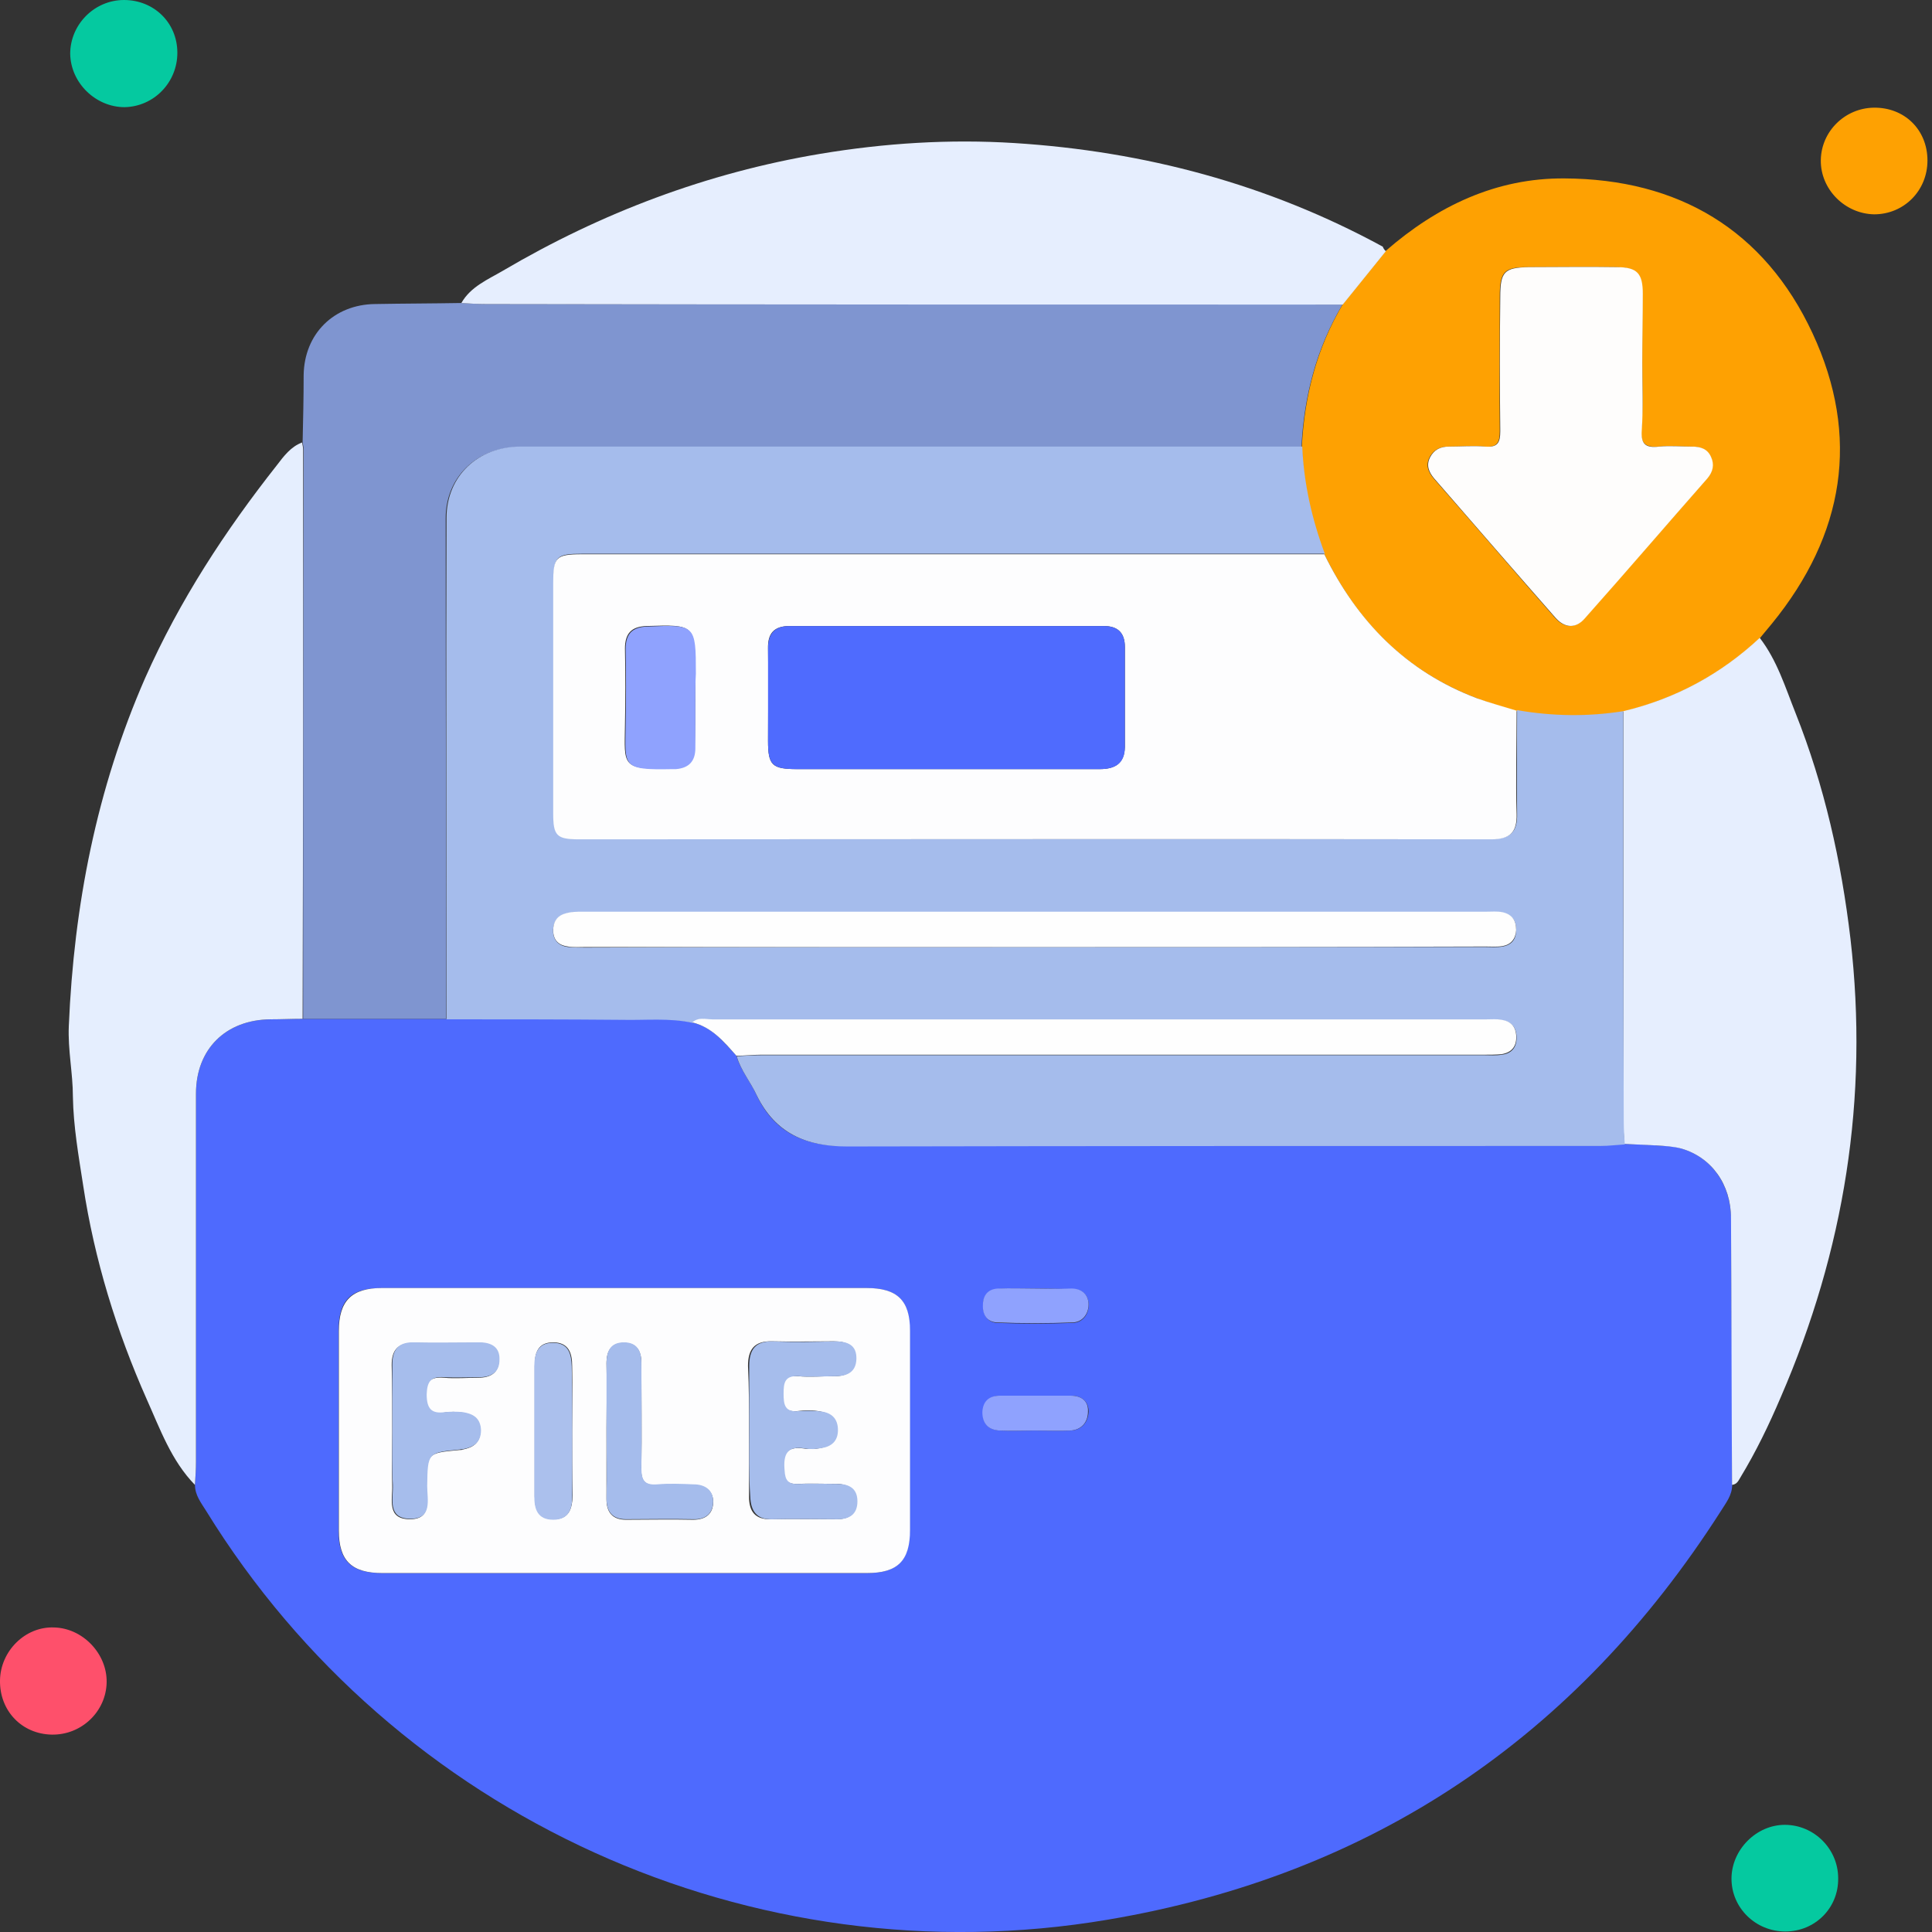 <svg width="60" height="60" viewBox="0 0 60 60" fill="none" xmlns="http://www.w3.org/2000/svg">
<rect x="0" y="0" width="60" height="60" fill="#333333" stroke="none"/>
<g clip-path="url(#clip0_2438_17611)">
<path d="M53.794 46.115C53.794 46.434 53.602 46.672 53.443 46.927C48.953 53.95 42.615 58.233 34.399 59.618C23.38 61.481 12.265 56.434 6.405 46.927C6.246 46.672 6.055 46.434 6.055 46.115C6.071 45.876 6.087 45.637 6.087 45.399C6.087 41.593 6.087 37.787 6.087 33.965C6.087 32.58 7.01 31.672 8.395 31.657C8.73 31.657 9.064 31.641 9.399 31.641C10.88 31.641 12.36 31.641 13.841 31.641C15.657 31.641 17.488 31.641 19.303 31.657C20.036 31.657 20.768 31.593 21.485 31.752C22.106 31.88 22.472 32.357 22.87 32.787C22.997 33.233 23.3 33.583 23.491 33.997C24.048 35.192 25.02 35.606 26.294 35.59C34.096 35.574 41.883 35.574 49.685 35.574C49.94 35.574 50.195 35.542 50.45 35.526C50.784 35.542 51.118 35.542 51.453 35.574C51.708 35.59 51.978 35.59 52.217 35.669C53.157 35.94 53.746 36.784 53.762 37.835C53.778 40.59 53.794 43.344 53.794 46.115ZM19.415 40.001C16.899 40.001 14.383 40.001 11.851 40.001C10.896 40.001 10.513 40.383 10.513 41.338C10.513 43.408 10.513 45.478 10.513 47.532C10.513 48.472 10.911 48.854 11.867 48.854C16.883 48.854 21.899 48.854 26.915 48.854C27.87 48.854 28.252 48.472 28.252 47.516C28.252 45.446 28.252 43.376 28.252 41.322C28.252 40.383 27.87 40.001 26.899 40.001C24.415 40.001 21.915 40.001 19.415 40.001ZM32.169 40.016C31.771 40.016 31.373 40.001 30.991 40.032C30.688 40.048 30.529 40.239 30.529 40.542C30.529 40.844 30.672 41.067 30.959 41.083C31.755 41.115 32.536 41.115 33.332 41.083C33.65 41.067 33.825 40.781 33.809 40.494C33.794 40.192 33.587 40.016 33.236 40.032C32.886 40.032 32.536 40.016 32.169 40.016ZM32.122 44.427C32.504 44.427 32.87 44.443 33.252 44.427C33.602 44.411 33.794 44.157 33.809 43.838C33.809 43.535 33.602 43.344 33.268 43.344C32.536 43.36 31.803 43.344 31.071 43.344C30.752 43.344 30.545 43.52 30.529 43.854C30.513 44.22 30.704 44.411 31.071 44.427C31.421 44.443 31.771 44.427 32.122 44.427Z" fill="#4E6AFE"/>
<path d="M13.857 31.64C12.376 31.64 10.895 31.64 9.414 31.64C9.414 25.748 9.414 19.872 9.43 13.98C9.43 13.901 9.414 13.821 9.398 13.741C9.414 13.041 9.43 12.356 9.43 11.655C9.446 10.366 10.37 9.458 11.644 9.442C12.535 9.426 13.427 9.426 14.319 9.41C14.574 9.426 14.828 9.442 15.083 9.442C23.953 9.442 32.822 9.442 41.691 9.458C40.879 10.827 40.497 12.308 40.417 13.885C40.306 13.885 40.179 13.885 40.067 13.885C32.09 13.885 24.112 13.885 16.134 13.885C14.812 13.885 13.841 14.808 13.841 16.098C13.841 21.273 13.857 26.464 13.857 31.64Z" fill="#7F95D0"/>
<path d="M40.43 13.869C40.509 12.293 40.892 10.812 41.704 9.443C42.149 8.885 42.595 8.344 43.041 7.786C44.633 6.401 46.465 5.525 48.583 5.541C52.118 5.557 54.793 7.134 56.29 10.35C57.786 13.567 57.277 16.608 55.032 19.363C54.904 19.522 54.777 19.665 54.649 19.825C53.439 20.955 52.022 21.704 50.414 22.102C49.315 22.277 48.2 22.261 47.102 22.086C46.688 21.958 46.274 21.847 45.876 21.688C43.678 20.86 42.149 19.315 41.13 17.213C40.716 16.13 40.477 15.016 40.43 13.869ZM51.003 11.274C51.003 10.557 51.003 9.841 51.003 9.124C51.003 8.487 50.828 8.312 50.191 8.296C49.283 8.28 48.36 8.296 47.452 8.296C46.704 8.296 46.576 8.439 46.576 9.22C46.576 10.605 46.56 12.006 46.576 13.392C46.576 13.742 46.497 13.901 46.114 13.869C45.732 13.837 45.366 13.869 44.984 13.869C44.729 13.869 44.522 13.965 44.395 14.204C44.267 14.458 44.363 14.665 44.522 14.857C45.78 16.29 47.022 17.739 48.28 19.172C48.567 19.506 48.917 19.538 49.204 19.204C50.477 17.755 51.751 16.306 53.009 14.857C53.184 14.665 53.232 14.427 53.121 14.188C53.009 13.949 52.786 13.869 52.532 13.869C52.197 13.869 51.847 13.837 51.513 13.869C51.114 13.901 50.955 13.79 50.971 13.36C51.035 12.675 51.003 11.974 51.003 11.274Z" fill="#FEA102"/>
<path d="M9.382 13.742C9.398 13.822 9.414 13.901 9.414 13.981C9.414 19.873 9.414 25.749 9.398 31.64C9.064 31.64 8.729 31.656 8.395 31.656C7.01 31.672 6.086 32.58 6.086 33.965C6.086 37.771 6.086 41.577 6.086 45.398C6.086 45.637 6.07 45.876 6.054 46.115C5.322 45.366 4.971 44.379 4.557 43.456C3.618 41.338 2.933 39.124 2.583 36.815C2.44 35.892 2.28 34.984 2.264 34.061C2.264 33.328 2.105 32.612 2.137 31.863C2.296 28.121 2.997 24.506 4.51 21.051C5.577 18.647 6.994 16.481 8.602 14.443C8.809 14.172 9.032 13.87 9.382 13.742Z" fill="#E5EEFE"/>
<path d="M50.414 22.086C52.022 21.703 53.44 20.939 54.65 19.809C55.191 20.509 55.446 21.353 55.764 22.149C56.656 24.395 57.182 26.735 57.468 29.156C58.041 34.108 57.277 38.837 55.303 43.391C54.936 44.251 54.538 45.079 54.045 45.891C53.981 46.003 53.933 46.098 53.79 46.114C53.774 43.36 53.774 40.589 53.758 37.834C53.758 36.783 53.153 35.939 52.213 35.669C51.975 35.605 51.704 35.589 51.449 35.573C51.115 35.557 50.78 35.541 50.446 35.525C50.43 35.286 50.414 35.047 50.414 34.809C50.414 30.573 50.414 26.321 50.414 22.086Z" fill="#E6EEFE"/>
<path d="M43.038 7.803C42.593 8.36 42.147 8.902 41.701 9.459C32.831 9.459 23.962 9.459 15.092 9.443C14.838 9.443 14.583 9.427 14.328 9.411C14.615 8.902 15.156 8.679 15.618 8.408C18.675 6.609 21.956 5.367 25.475 4.777C27.481 4.443 29.487 4.316 31.51 4.443C35.538 4.698 39.376 5.717 42.943 7.66C42.959 7.707 42.99 7.755 43.038 7.803Z" fill="#E6EEFE"/>
<path d="M55.445 59.984C54.522 59.984 53.773 59.252 53.773 58.344C53.773 57.452 54.538 56.672 55.429 56.672C56.337 56.672 57.086 57.42 57.086 58.328C57.102 59.252 56.369 59.984 55.445 59.984Z" fill="#05C9A0"/>
<path d="M5.508 1.64C5.508 2.564 4.775 3.312 3.868 3.328C2.976 3.328 2.196 2.58 2.18 1.672C2.18 0.764 2.928 0 3.852 0C4.775 0 5.508 0.701 5.508 1.64Z" fill="#05C9A0"/>
<path d="M0 52.182C0.016 51.275 0.781 50.51 1.672 50.542C2.564 50.558 3.328 51.354 3.312 52.246C3.296 53.153 2.532 53.886 1.609 53.87C0.685 53.854 -0.016 53.138 0 52.182Z" fill="#FE506B"/>
<path d="M59.859 4.984C59.859 5.924 59.127 6.656 58.203 6.656C57.295 6.64 56.531 5.876 56.547 4.968C56.563 4.077 57.295 3.36 58.187 3.344C59.143 3.328 59.859 4.029 59.859 4.984Z" fill="#FEA102"/>
<path d="M50.411 22.086C50.411 26.337 50.411 30.573 50.427 34.825C50.427 35.063 50.443 35.302 50.459 35.541C50.204 35.557 49.949 35.589 49.694 35.589C41.892 35.589 34.105 35.589 26.303 35.605C25.029 35.605 24.073 35.191 23.5 34.013C23.309 33.598 23.007 33.248 22.879 32.802C23.134 32.786 23.389 32.77 23.643 32.77C31.128 32.77 38.612 32.77 46.096 32.77C46.271 32.77 46.462 32.786 46.637 32.755C46.94 32.723 47.099 32.532 47.099 32.229C47.099 31.927 46.956 31.735 46.653 31.688C46.494 31.656 46.335 31.672 46.175 31.672C38.166 31.672 30.14 31.672 22.131 31.672C21.924 31.672 21.685 31.592 21.51 31.767C20.793 31.608 20.061 31.688 19.328 31.672C17.513 31.656 15.682 31.656 13.867 31.656C13.867 26.465 13.851 21.274 13.867 16.082C13.867 14.793 14.838 13.869 16.159 13.869C24.137 13.869 32.115 13.869 40.093 13.869C40.204 13.869 40.331 13.869 40.443 13.869C40.491 15.016 40.745 16.13 41.144 17.197C40.889 17.197 40.634 17.197 40.363 17.197C32.943 17.197 25.507 17.197 18.086 17.197C17.274 17.197 17.195 17.277 17.195 18.089C17.195 20.477 17.195 22.866 17.195 25.255C17.195 25.939 17.306 26.051 17.991 26.051C27.433 26.051 36.892 26.051 46.335 26.051C46.892 26.051 47.131 25.844 47.115 25.27C47.099 24.203 47.115 23.121 47.115 22.054C48.214 22.245 49.312 22.261 50.411 22.086ZM32.067 29.41C36.749 29.41 41.446 29.41 46.128 29.41C46.303 29.41 46.494 29.427 46.669 29.395C46.94 29.347 47.083 29.172 47.083 28.901C47.099 28.598 46.956 28.407 46.653 28.344C46.494 28.312 46.335 28.328 46.175 28.328C36.828 28.328 27.465 28.328 18.118 28.328C17.927 28.328 17.72 28.328 17.529 28.391C17.274 28.471 17.163 28.694 17.179 28.949C17.195 29.22 17.37 29.379 17.64 29.41C17.816 29.427 17.991 29.427 18.182 29.427C22.816 29.41 27.449 29.41 32.067 29.41Z" fill="#A5BCEC"/>
<path d="M19.409 40C21.909 40 24.409 40 26.909 40C27.864 40 28.262 40.382 28.262 41.322C28.262 43.392 28.262 45.462 28.262 47.516C28.262 48.471 27.88 48.853 26.925 48.853C21.909 48.853 16.893 48.853 11.877 48.853C10.921 48.853 10.523 48.471 10.523 47.532C10.523 45.462 10.523 43.392 10.523 41.338C10.523 40.398 10.921 40 11.861 40C14.377 40 16.893 40 19.409 40ZM23.262 44.395C23.262 45.096 23.262 45.78 23.262 46.481C23.262 46.927 23.438 47.197 23.947 47.181C24.616 47.166 25.3 47.181 25.969 47.181C26.352 47.181 26.59 47.038 26.59 46.624C26.59 46.226 26.32 46.083 25.953 46.083C25.555 46.083 25.157 46.067 24.759 46.083C24.457 46.099 24.361 45.971 24.329 45.669C24.297 45.175 24.409 44.904 24.966 44.984C25.141 45.016 25.332 45 25.492 44.968C25.794 44.904 25.985 44.761 25.985 44.411C25.985 44.06 25.794 43.901 25.492 43.838C25.253 43.79 25.014 43.79 24.775 43.822C24.329 43.869 24.297 43.615 24.297 43.28C24.297 42.946 24.329 42.691 24.775 42.739C25.157 42.771 25.523 42.739 25.906 42.739C26.272 42.739 26.543 42.611 26.558 42.213C26.574 41.767 26.272 41.656 25.89 41.656C25.253 41.656 24.616 41.672 23.979 41.656C23.422 41.64 23.23 41.911 23.23 42.42C23.262 43.089 23.262 43.742 23.262 44.395ZM12.18 44.459C12.18 45.016 12.164 45.573 12.18 46.131C12.195 46.56 12.004 47.166 12.705 47.181C13.421 47.197 13.246 46.592 13.246 46.162C13.262 45.127 13.246 45.127 14.265 45.032C14.297 45.032 14.345 45.032 14.377 45.016C14.695 44.952 14.918 44.809 14.918 44.427C14.918 44.045 14.664 43.917 14.345 43.869C14.17 43.838 13.979 43.838 13.804 43.869C13.358 43.933 13.214 43.758 13.23 43.312C13.23 42.882 13.374 42.755 13.788 42.787C14.138 42.819 14.504 42.787 14.855 42.787C15.221 42.787 15.492 42.643 15.492 42.245C15.492 41.847 15.237 41.704 14.871 41.704C14.202 41.704 13.517 41.72 12.848 41.704C12.371 41.704 12.164 41.911 12.164 42.389C12.18 43.057 12.18 43.758 12.18 44.459ZM18.835 44.347C18.835 45.08 18.835 45.812 18.835 46.56C18.835 46.974 19.027 47.197 19.441 47.197C20.141 47.197 20.826 47.181 21.527 47.197C21.925 47.197 22.148 47.006 22.148 46.64C22.148 46.29 21.893 46.131 21.543 46.115C21.16 46.115 20.794 46.083 20.412 46.115C20.014 46.147 19.902 45.971 19.918 45.605C19.934 44.506 19.918 43.424 19.918 42.325C19.918 41.959 19.775 41.704 19.377 41.704C18.979 41.704 18.835 41.959 18.835 42.341C18.852 42.994 18.835 43.678 18.835 44.347ZM17.769 44.443C17.769 43.774 17.785 43.089 17.769 42.42C17.769 42.038 17.673 41.688 17.18 41.688C16.686 41.688 16.606 42.038 16.606 42.42C16.606 43.774 16.606 45.111 16.606 46.465C16.606 46.847 16.702 47.181 17.195 47.181C17.689 47.181 17.769 46.831 17.785 46.449C17.769 45.78 17.769 45.111 17.769 44.443Z" fill="#FDFDFE"/>
<path d="M21.5 31.752C21.691 31.577 21.914 31.657 22.121 31.657C30.131 31.657 38.156 31.657 46.166 31.657C46.325 31.657 46.484 31.641 46.643 31.673C46.946 31.72 47.089 31.912 47.089 32.214C47.089 32.517 46.93 32.692 46.627 32.739C46.452 32.755 46.277 32.755 46.086 32.755C38.602 32.755 31.118 32.755 23.634 32.755C23.379 32.755 23.124 32.787 22.869 32.787C22.487 32.357 22.105 31.896 21.5 31.752Z" fill="#FEFEFE"/>
<path d="M32.165 40.017C32.515 40.017 32.881 40.033 33.232 40.017C33.566 40.001 33.789 40.176 33.805 40.479C33.821 40.765 33.646 41.052 33.327 41.068C32.531 41.1 31.751 41.1 30.955 41.068C30.652 41.052 30.509 40.829 30.525 40.526C30.525 40.224 30.684 40.033 30.986 40.017C31.384 40.001 31.767 40.017 32.165 40.017Z" fill="#8FA2FE"/>
<path d="M32.116 44.427C31.766 44.427 31.399 44.443 31.049 44.427C30.699 44.411 30.508 44.219 30.508 43.853C30.524 43.519 30.715 43.344 31.049 43.344C31.782 43.344 32.514 43.344 33.247 43.344C33.597 43.344 33.804 43.519 33.788 43.837C33.788 44.156 33.597 44.411 33.231 44.427C32.88 44.443 32.498 44.427 32.116 44.427Z" fill="#8FA2FE"/>
<path d="M47.1 22.07C47.1 23.137 47.068 24.219 47.1 25.286C47.116 25.859 46.877 26.066 46.32 26.066C36.877 26.05 27.419 26.066 17.976 26.066C17.291 26.066 17.18 25.955 17.18 25.27C17.18 22.882 17.18 20.493 17.18 18.105C17.18 17.308 17.259 17.213 18.071 17.213C25.492 17.213 32.928 17.213 40.349 17.213C40.603 17.213 40.858 17.213 41.129 17.213C42.148 19.299 43.676 20.859 45.874 21.687C46.272 21.831 46.686 21.942 47.1 22.07ZM29.393 23.885C30.985 23.885 32.562 23.885 34.154 23.885C34.632 23.885 34.919 23.71 34.934 23.2C34.934 22.165 34.934 21.13 34.934 20.095C34.934 19.649 34.712 19.442 34.282 19.442C31.033 19.442 27.785 19.442 24.52 19.442C24.043 19.442 23.836 19.665 23.852 20.143C23.868 21.098 23.852 22.054 23.852 23.009C23.852 23.773 23.979 23.885 24.759 23.885C26.304 23.885 27.849 23.885 29.393 23.885ZM21.59 21.687C21.59 21.433 21.59 21.178 21.59 20.907C21.59 19.394 21.575 19.394 20.078 19.442C19.6 19.458 19.409 19.681 19.409 20.143C19.425 20.939 19.425 21.735 19.409 22.515C19.393 23.789 19.282 23.901 20.858 23.869C20.89 23.869 20.938 23.869 20.97 23.869C21.368 23.837 21.575 23.614 21.575 23.216C21.59 22.722 21.59 22.197 21.59 21.687Z" fill="#FDFDFE"/>
<path d="M51.003 11.274C51.003 11.975 51.035 12.659 50.987 13.36C50.955 13.806 51.114 13.917 51.528 13.869C51.863 13.838 52.197 13.869 52.547 13.869C52.802 13.869 53.025 13.933 53.137 14.188C53.248 14.427 53.2 14.65 53.025 14.857C51.751 16.306 50.493 17.771 49.219 19.204C48.933 19.538 48.583 19.506 48.296 19.172C47.038 17.739 45.796 16.306 44.538 14.857C44.379 14.666 44.283 14.459 44.411 14.204C44.538 13.965 44.729 13.869 45 13.869C45.382 13.869 45.748 13.838 46.13 13.869C46.513 13.901 46.592 13.742 46.592 13.392C46.576 12.006 46.576 10.605 46.592 9.22C46.592 8.439 46.719 8.312 47.468 8.296C48.376 8.296 49.299 8.28 50.207 8.296C50.844 8.296 51.019 8.487 51.019 9.124C51.019 9.841 51.003 10.557 51.003 11.274Z" fill="#FEFDFC"/>
<path d="M32.07 29.411C27.436 29.411 22.818 29.411 18.184 29.411C18.009 29.411 17.818 29.427 17.643 29.395C17.372 29.363 17.197 29.22 17.181 28.934C17.165 28.663 17.277 28.456 17.532 28.376C17.723 28.313 17.914 28.313 18.121 28.313C27.468 28.313 36.831 28.313 46.178 28.313C46.337 28.313 46.496 28.297 46.656 28.328C46.958 28.392 47.086 28.583 47.086 28.886C47.07 29.157 46.926 29.332 46.672 29.38C46.496 29.411 46.321 29.395 46.13 29.395C41.449 29.411 36.751 29.411 32.07 29.411Z" fill="#FEFEFE"/>
<path d="M23.268 44.396C23.268 43.743 23.268 43.09 23.268 42.421C23.268 41.912 23.459 41.641 24.017 41.657C24.654 41.689 25.291 41.673 25.927 41.657C26.326 41.657 26.612 41.768 26.596 42.214C26.58 42.612 26.31 42.74 25.943 42.74C25.561 42.74 25.179 42.772 24.813 42.74C24.367 42.708 24.335 42.947 24.335 43.281C24.335 43.615 24.367 43.87 24.813 43.822C25.052 43.807 25.291 43.807 25.529 43.838C25.832 43.886 26.023 44.061 26.023 44.412C26.023 44.762 25.816 44.921 25.529 44.969C25.354 45.001 25.163 45.017 25.004 44.985C24.447 44.889 24.319 45.16 24.367 45.67C24.383 45.972 24.478 46.1 24.797 46.084C25.195 46.068 25.593 46.084 25.991 46.084C26.357 46.084 26.628 46.211 26.628 46.625C26.628 47.023 26.389 47.182 26.007 47.182C25.338 47.182 24.654 47.166 23.985 47.182C23.491 47.198 23.316 46.912 23.3 46.482C23.252 45.797 23.268 45.096 23.268 44.396Z" fill="#A6BDEC"/>
<path d="M12.184 44.459C12.184 43.758 12.184 43.074 12.184 42.373C12.184 41.895 12.391 41.672 12.868 41.688C13.537 41.704 14.222 41.688 14.891 41.688C15.257 41.688 15.528 41.832 15.512 42.23C15.512 42.628 15.241 42.771 14.875 42.771C14.524 42.771 14.158 42.787 13.808 42.771C13.394 42.739 13.267 42.883 13.251 43.297C13.251 43.742 13.394 43.918 13.824 43.854C13.999 43.838 14.19 43.838 14.365 43.854C14.684 43.902 14.922 44.029 14.938 44.411C14.938 44.793 14.716 44.937 14.397 45C14.365 45.016 14.317 45 14.286 45.016C13.282 45.112 13.282 45.112 13.267 46.147C13.267 46.577 13.442 47.182 12.725 47.166C12.024 47.15 12.216 46.545 12.2 46.115C12.168 45.574 12.184 45.016 12.184 44.459Z" fill="#A6BDEC"/>
<path d="M18.836 44.347C18.836 43.678 18.836 42.993 18.836 42.324C18.836 41.958 18.963 41.688 19.377 41.688C19.775 41.688 19.919 41.942 19.919 42.309C19.919 43.407 19.935 44.49 19.919 45.589C19.919 45.971 20.014 46.13 20.412 46.098C20.794 46.066 21.161 46.082 21.543 46.098C21.893 46.098 22.148 46.273 22.148 46.624C22.148 46.99 21.925 47.197 21.527 47.181C20.826 47.165 20.142 47.181 19.441 47.181C19.027 47.181 18.836 46.958 18.836 46.544C18.852 45.828 18.836 45.079 18.836 44.347Z" fill="#A5BCEC"/>
<path d="M17.772 44.442C17.772 45.111 17.772 45.795 17.772 46.464C17.772 46.846 17.677 47.197 17.183 47.197C16.689 47.197 16.594 46.862 16.594 46.48C16.594 45.127 16.594 43.789 16.594 42.436C16.594 42.053 16.689 41.703 17.167 41.703C17.661 41.703 17.74 42.038 17.756 42.436C17.772 43.089 17.772 43.757 17.772 44.442Z" fill="#ABC0ED"/>
<path d="M29.393 23.886C27.848 23.886 26.304 23.886 24.759 23.886C23.979 23.886 23.852 23.759 23.852 23.01C23.852 22.055 23.852 21.099 23.852 20.144C23.852 19.666 24.059 19.443 24.52 19.443C27.769 19.443 31.017 19.443 34.282 19.443C34.727 19.443 34.934 19.666 34.934 20.096C34.934 21.131 34.934 22.166 34.934 23.201C34.934 23.711 34.632 23.886 34.154 23.886C32.562 23.886 30.969 23.886 29.393 23.886Z" fill="#4F6BFE"/>
<path d="M21.595 21.689C21.595 22.198 21.595 22.724 21.595 23.233C21.595 23.647 21.388 23.854 20.99 23.886C20.958 23.886 20.91 23.886 20.879 23.886C19.302 23.918 19.414 23.806 19.43 22.532C19.445 21.736 19.445 20.94 19.43 20.16C19.43 19.698 19.621 19.475 20.098 19.459C21.595 19.395 21.611 19.395 21.611 20.924C21.595 21.179 21.595 21.434 21.595 21.689Z" fill="#8FA2FE"/>
</g>
<defs>
<clipPath id="clip0_2438_17611">
<rect width="59.857" height="60" fill="white"/>
</clipPath>
</defs>
</svg>
